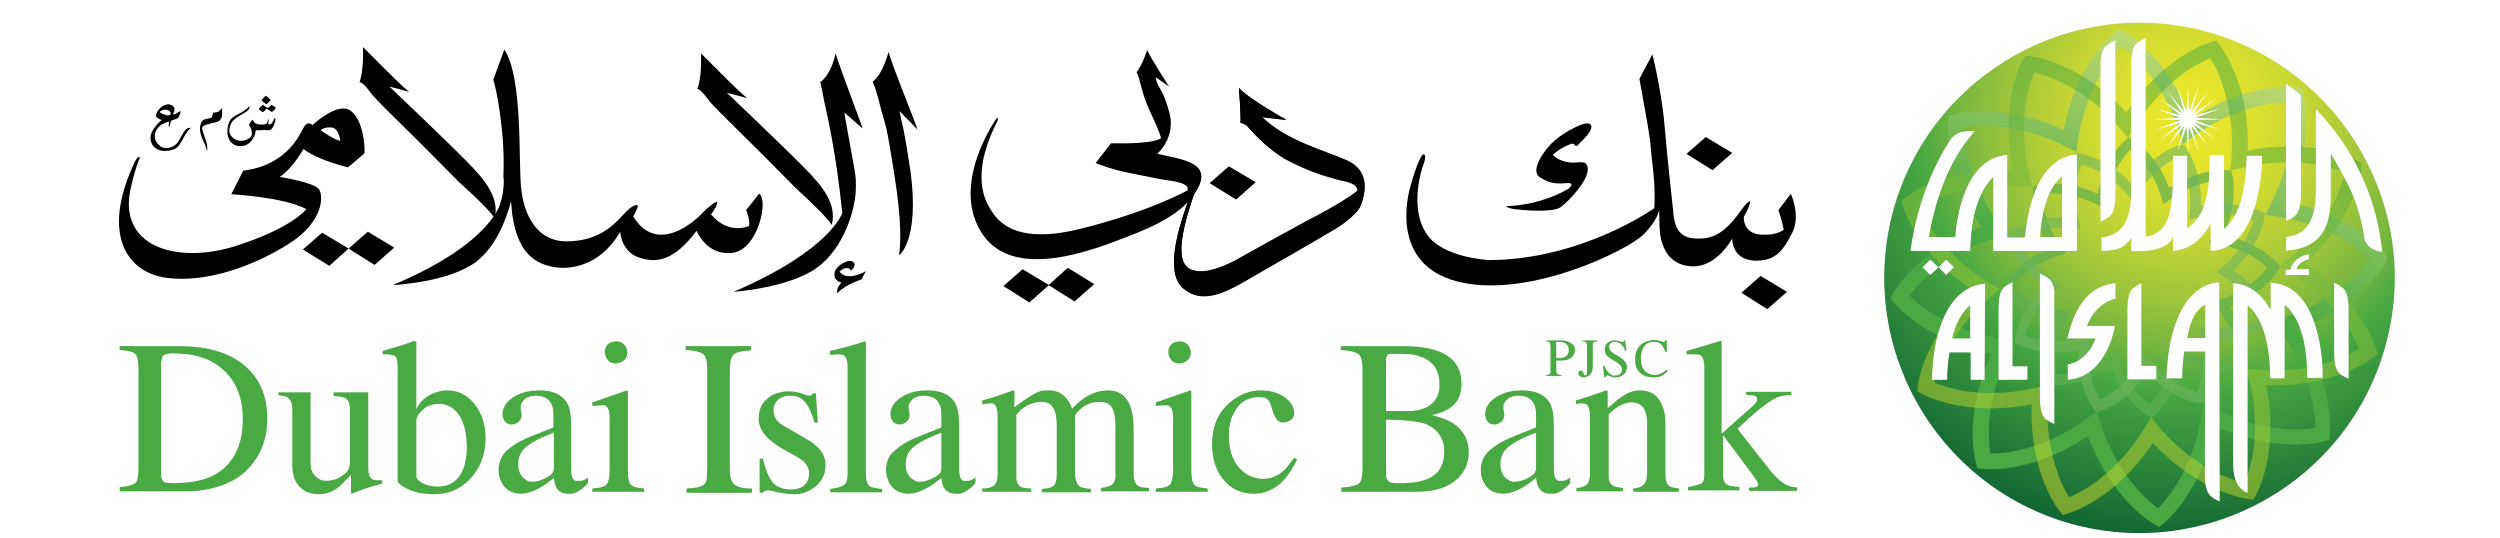 <?xml version="1.0" encoding="UTF-8"?> <svg xmlns="http://www.w3.org/2000/svg" xmlns:xlink="http://www.w3.org/1999/xlink" version="1.1" id="Layer_1" x="0px" y="0px" viewBox="0 0 520 112" style="enable-background:new 0 0 520 112;" xml:space="preserve"> <style type="text/css"> .st0{fill:#49A942;} .st1{fill:url(#SVGID_1_);} .st2{opacity:0.7;fill:#5FB04F;} .st3{opacity:0.59;fill:#70B65F;} .st4{fill:url(#SVGID_00000047050792194174447750000012272354966895983237_);} .st5{opacity:0.5;fill:url(#SVGID_00000127738620749744203580000006301338193174440854_);} .st6{clip-path:url(#SVGID_00000012435363203083576090000018189997194795870132_);} .st7{opacity:0.6;} .st8{fill:#FFFFFF;} </style> <g> <g> <g> <path class="st0" d="M28.8,97.3V76.9c0-1.7-0.2-2.8-0.7-3.3h0c-0.4-0.4-1.5-0.7-3.2-0.8V72h12.4c6.4,0,11.2,1.6,14.4,4.8 c2.6,2.6,3.9,6,3.9,10.2c0,4.2-1.3,7.7-4,10.5l-0.7,0.7c-2.6,2.3-6.3,3.7-11.1,4c-0.6,0-1.3,0-1.9,0h-13v-0.9 c1.9-0.1,3-0.5,3.5-1.1C28.6,99.8,28.8,98.8,28.8,97.3z M33.5,75.4v23.3c0,1,0.4,1.6,1.1,1.7l1.3,0.1c3.8,0,6.8-0.6,9-1.9 c3.7-2.2,5.6-6,5.6-11.4c0-5.1-1.8-8.9-5.5-11.4c-2.2-1.5-5.2-2.3-9.1-2.3c-1.3,0-2,0.3-2.2,0.9h0v0L33.5,75.4z"></path> <path class="st0" d="M79.5,100v0.6c-2.4,0.6-4.5,1.3-6.3,2.1l-0.2-0.1v-3.8l-2,2c-1.3,1.3-2.9,2-4.7,2c-2.3,0-4-1-4.9-2.9 c-0.4-0.9-0.6-1.9-0.6-3V85.2c0-1.4-0.4-2.3-1.3-2.7c-0.4-0.1-0.9-0.2-1.6-0.3v-0.6h6.7v14.9c0,1.4,0.6,2.4,1.7,3.1 c0.5,0.3,1,0.4,1.6,0.4c1.4,0,2.7-0.5,4-1.6c0.6-0.5,0.9-1.3,0.9-2.4V85.3c0-1.3-0.3-2.1-1-2.5c-0.4-0.2-1.2-0.4-2.4-0.4v-0.8 h7.2v15.7c0,1.3,0.3,2.1,0.9,2.4h0h0c0.3,0.2,0.9,0.2,1.6,0.2H79.5z"></path> <path class="st0" d="M86.6,71.1v14c0.7-1.5,1.9-2.7,3.8-3.4c0.9-0.3,1.7-0.5,2.6-0.5c2.6,0,4.6,1.2,6.2,3.5 c0.7,1.1,1.2,2.2,1.5,3.6c0.2,0.9,0.3,1.9,0.3,2.9c0,3.5-1.2,6.4-3.5,8.7c-2,2-4.4,2.9-7.2,2.9c-2.5,0-4.6-0.5-6.3-1.5 c-0.8-0.5-1.3-0.9-1.3-1.4V76c0-1.2-0.3-1.9-0.8-2.1c-0.2-0.1-0.7-0.1-1.5-0.2l-0.8,0V73l1.3-0.4c2-0.6,3.8-1.1,5.3-1.7 L86.6,71.1z M86.6,87.5v11.5c0,0.7,0.7,1.3,2,1.8c0.8,0.3,1.6,0.4,2.5,0.4c2.8,0,4.6-1.5,5.5-4.4c0.3-1.1,0.5-2.3,0.5-3.6 c0-4-1-6.8-3-8.3c-0.8-0.6-1.8-0.9-2.8-0.9c-1.6,0-2.9,0.6-3.8,1.7C86.8,86.4,86.6,86.9,86.6,87.5z"></path> <path class="st0" d="M122.3,99.3v1.2c-1.3,1.4-2.4,2.1-3.4,2.2c-0.2,0-0.5,0-0.7,0c-1.5,0-2.4-0.7-2.8-2.1l-0.2-1.2 c-2.5,2.1-4.7,3.2-6.7,3.3c-2,0-3.4-0.8-4.2-2.4c-0.4-0.8-0.6-1.6-0.6-2.5c0-1.6,0.6-3,1.6-4c1.1-1,2.5-1.9,4.1-2.6 c0,0,1.9-0.8,5.7-2.3v-2.8c0-2.4-1.2-3.7-3.5-3.8c-1.5,0-2.5,0.5-3,1.4c-0.2,0.3-0.3,0.5-0.3,0.8c0,0.4,0,0.7,0.1,1.1l0.1,0.7 c0,0.8-0.4,1.4-1.2,1.8c-0.3,0.1-0.6,0.2-0.8,0.2c-0.9,0-1.5-0.4-1.8-1.2l-0.2-0.8c0-1.7,1-3.1,3-4.1c1.4-0.7,2.9-1,4.7-1 c2.7,0,4.6,0.8,5.7,2.5c0.6,1,0.9,2.6,0.9,4.8v8.9c0,1.6,0.3,2.4,0.9,2.6l0.5,0C120.9,100.1,121.6,99.9,122.3,99.3z M115.2,96.6 V90c-3.8,1.4-6.1,2.8-6.9,4.3c-0.3,0.6-0.5,1.3-0.5,2.1v0.2c0,1.5,0.5,2.5,1.6,3.2c0.4,0.3,0.8,0.4,1.3,0.4c1,0,2-0.3,3.2-1 l0.2-0.1c0.7-0.4,1-0.9,1.1-1.5L115.2,96.6z"></path> <path class="st0" d="M130.4,81.2l0.2,0.1v16.3c0,1.8,0.2,2.9,0.7,3.3c0.4,0.4,1.3,0.6,2.7,0.7v0.7h-10.8v-0.7 c1.7-0.1,2.7-0.4,3.1-1c0.3-0.5,0.5-1.5,0.5-3V87c0-1.7-0.4-2.6-1.2-2.7c-0.1,0-0.2,0-0.4,0l-1.6,0.1l-0.4,0v-0.7L130.4,81.2z M128.2,71c1,0,1.7,0.5,2.1,1.4l0,0c0.1,0.3,0.2,0.6,0.2,0.9c0,1-0.5,1.7-1.5,2.1c-0.3,0.1-0.6,0.2-0.9,0.2c-1,0-1.7-0.5-2.1-1.4 c-0.1-0.3-0.2-0.6-0.2-0.9c0-1,0.4-1.7,1.3-2.1C127.6,71.1,127.9,71,128.2,71z"></path> <path class="st0" d="M147.1,97.3V76.9c0-1.8-0.3-2.9-0.9-3.3c-0.6-0.4-1.7-0.7-3.6-0.8V72h13.6v0.9c-2.1,0.1-3.4,0.4-3.8,1.1 c-0.4,0.5-0.6,1.5-0.6,3.1v20.4c0,1.8,0.4,2.9,1.1,3.4c0.5,0.3,1.3,0.6,2.5,0.7l1,0v0.9h-13.6v-0.9c2.1-0.1,3.4-0.4,3.8-1 c0.2-0.3,0.4-0.6,0.4-1.1L147.1,97.3z"></path> <path class="st0" d="M170.1,87.9h-0.7c-0.8-3-1.9-4.7-3.3-5.3c-0.5-0.2-1.1-0.3-1.7-0.3c-1.6,0-2.7,0.6-3.3,1.9 c-0.2,0.4-0.2,0.8-0.2,1.2c0,1.3,0.7,2.4,2,3.1l5,2.9c2.2,1.3,3.4,2.7,3.7,4.3c0.1,0.4,0.1,0.8,0.1,1.2c0,1.9-0.9,3.5-2.6,4.7 c-1.2,0.8-2.5,1.2-3.9,1.2c-0.8,0-1.9-0.1-3.4-0.4c-0.9-0.2-1.6-0.4-2.1-0.4c-0.4,0-0.8,0.2-1.1,0.5h-0.6v-7.1h0.7 c0.5,2.2,1.1,3.7,1.8,4.6c0,0.1,0.1,0.1,0.1,0.2c0.9,1.1,2.2,1.6,3.9,1.6c1.9,0,3.1-0.7,3.6-2.1c0.1-0.4,0.2-0.8,0.2-1.2 c0-1.4-0.8-2.5-2.4-3.4l-2.7-1.5c-2.9-1.6-4.6-3.3-5.1-4.9c-0.2-0.5-0.3-1.1-0.3-1.7c0-2.1,0.9-3.7,2.8-4.8 c1-0.5,2.2-0.8,3.4-0.8c1.1,0,2.2,0.2,3.2,0.6c0.5,0.2,0.9,0.3,1.3,0.3c0.1,0,0.3-0.1,0.6-0.4l0.1-0.1h0.5L170.1,87.9z"></path> <path class="st0" d="M172.6,73.7V73c3-0.7,5.5-1.4,7.3-2l0.2,0.1v27.4c0,1.4,0.3,2.3,0.9,2.7c0.4,0.2,1.3,0.4,2.5,0.5v0.7h-10.8 v-0.7c1.7-0.2,2.8-0.6,3.2-1.2c0.3-0.4,0.4-1.1,0.4-2.1V76.5c0-1.5-0.3-2.4-1-2.7l-0.9-0.1l-1.4,0.1H172.6z"></path> <path class="st0" d="M202.9,99.3v1.2c-1.3,1.4-2.4,2.1-3.4,2.2c-0.2,0-0.4,0-0.7,0c-1.5,0-2.4-0.7-2.8-2.1l-0.2-1.2 c-2.5,2.1-4.7,3.2-6.7,3.3c-2,0-3.4-0.8-4.2-2.4c-0.4-0.8-0.6-1.6-0.6-2.5c0-1.6,0.5-3,1.7-4c1.1-1,2.5-1.9,4.1-2.6 c0,0,1.9-0.8,5.7-2.3v-2.8c0-2.4-1.2-3.7-3.5-3.8c-1.5,0-2.5,0.5-3,1.4c-0.2,0.3-0.3,0.5-0.3,0.8c0,0.4,0,0.7,0.1,1.1l0.1,0.7 c0,0.8-0.4,1.4-1.2,1.8c-0.3,0.1-0.6,0.2-0.8,0.2c-0.9,0-1.5-0.4-1.8-1.2l-0.2-0.8c0-1.7,1-3.1,3-4.1c1.4-0.7,2.9-1,4.7-1 c2.7,0,4.6,0.8,5.7,2.5c0.6,1,0.9,2.6,0.9,4.8v8.9c0,1.6,0.3,2.4,0.9,2.6l0.5,0C201.5,100.1,202.2,99.9,202.9,99.3z M195.8,96.6 V90c-3.8,1.4-6.1,2.8-6.9,4.3c-0.3,0.6-0.5,1.3-0.5,2.1v0.2c0,1.5,0.5,2.5,1.6,3.2c0.4,0.3,0.8,0.4,1.3,0.4c1,0,2-0.3,3.2-1 l0.2-0.1c0.7-0.4,1.1-0.9,1.1-1.5L195.8,96.6z"></path> <path class="st0" d="M204.3,84.1v-0.8c2.2-0.6,4.3-1.3,6.4-2.1l0.3,0.1v3.4c2.6-2,4.5-3.1,5.6-3.4c0.3-0.1,0.8-0.1,1.5-0.1 c2.4,0,4,1.3,4.9,3.8c2.4-2.6,4.9-3.8,7.5-3.8c3.5,0,5.3,2.7,5.3,8.1v9.4c0,1.7,0.7,2.6,2,2.7l1.2,0.1v0.7h-10v-0.7 c1.5-0.2,2.3-0.5,2.6-1c0.1-0.1,0.2-0.3,0.2-0.4c0.1-0.3,0.2-0.6,0.2-1v-0.8v-9.7c0-2.5-0.5-4.1-1.5-4.6 c-0.4-0.3-1.1-0.4-1.9-0.4c-2,0-3.7,0.9-5,2.8v11.6c0,1.8,0.4,2.9,1.2,3.3c0.5,0.2,1.2,0.3,2.1,0.4v0.7h-10.2v-0.7 c1.5-0.1,2.4-0.4,2.7-1c0.3-0.4,0.4-1.2,0.4-2.3v-10c0-3.2-1-4.8-3-4.8c-1.6,0-3.1,0.5-4.4,1.6l-0.3,0.3 c-0.5,0.5-0.7,0.7-0.7,0.9v12.9c0,1.1,0.4,1.8,1.2,2.1h0l0.1,0c0.4,0.1,1,0.2,1.8,0.2v0.7h-10.2v-0.7c1.6,0,2.5-0.4,2.9-1.2 c0.2-0.4,0.3-1.1,0.3-2V86.8c0-1.7-0.3-2.7-1-2.9l-0.6,0L204.3,84.1L204.3,84.1z"></path> <path class="st0" d="M247.6,81.2l0.2,0.1v16.3c0,1.8,0.2,2.9,0.7,3.3c0.4,0.4,1.3,0.6,2.7,0.7v0.7h-10.8v-0.7 c1.7-0.1,2.7-0.4,3.1-1c0.3-0.5,0.5-1.5,0.5-3V87c0-1.7-0.4-2.6-1.2-2.7c-0.1,0-0.2,0-0.4,0l-1.6,0.1l-0.4,0v-0.7L247.6,81.2z M245.4,71c1,0,1.7,0.5,2.1,1.4l0,0c0.1,0.3,0.2,0.6,0.2,0.9c0,1-0.5,1.7-1.5,2.1c-0.3,0.1-0.6,0.2-0.9,0.2c-1,0-1.7-0.5-2.1-1.4 c-0.1-0.3-0.2-0.6-0.2-0.9c0-1,0.4-1.7,1.3-2.1C244.8,71.1,245.1,71,245.4,71z"></path> <path class="st0" d="M269.2,95.2l0.6,0.4c-1.2,2.4-2.4,4-3.5,5c-1.7,1.4-3.5,2.1-5.5,2.1c-2.9,0-5.2-1.2-6.9-3.7 c-1.2-1.8-1.8-4-1.8-6.5c0-3.7,1.2-6.6,3.6-8.7c2-1.7,4.1-2.6,6.5-2.6c2.5,0,4.4,0.7,5.8,2.1c0.8,0.8,1.2,1.7,1.2,2.6 c0,0.8-0.4,1.4-1.3,1.8h0l-0.9,0.2c-1,0-1.6-0.6-2.1-1.9l-0.1-0.2l-0.3-1c-0.3-1.2-0.8-1.9-1.5-2.1l-1.2-0.1 c-2.3,0-4.1,1.1-5.2,3.4c-0.7,1.3-1,2.9-1,4.6c0,3.4,1,5.9,3.1,7.6c1.2,0.9,2.5,1.4,4,1.4c1.9,0,3.5-0.8,4.9-2.3 C268.1,96.6,268.6,96,269.2,95.2z"></path> <path class="st0" d="M279.2,72h12.8c8,0,12,2.6,12,7.8c0,2-0.6,3.5-1.8,4.6c-1,0.8-2.3,1.5-4.2,1.9c0,0-0.1,0-0.1,0l-0.2,0 c2.4,0.6,4.1,1.3,5.2,2.2c0.1,0.1,0.3,0.3,0.4,0.4c1.5,1.4,2.2,3.1,2.2,5.2c0,2.3-0.9,4.2-2.6,5.7c-1.7,1.5-4.2,2.4-7.7,2.5h-0.9 h-15.3v-0.9c2-0.1,3.3-0.4,3.8-1c0.4-0.5,0.6-1.5,0.6-3.1V76.9c0-1.8-0.3-2.9-0.9-3.3h-0.1c-0.5-0.4-1.7-0.7-3.5-0.8V72z M288.3,85.5h4.4c3.6,0,5.8-1.3,6.5-3.8c0.2-0.5,0.2-1.1,0.2-1.8c0-3.6-2-5.6-5.9-6.2l-2.2-0.1h-2c-0.7,0-1,0.4-1,1.4V85.5z M288.3,87.3v11.4c0,1,0.4,1.5,1.2,1.7c0.4,0.1,0.9,0.1,1.7,0.1c2.8,0,5-0.4,6.4-1.2c1.9-1.1,2.8-2.9,2.8-5.3 c0-2.8-1.3-4.7-3.8-5.8C295,87.7,292.3,87.3,288.3,87.3z"></path> <path class="st0" d="M326.6,99.3v1.2c-1.3,1.4-2.4,2.1-3.4,2.2c-0.2,0-0.4,0-0.7,0c-1.5,0-2.4-0.7-2.8-2.1l-0.2-1.2 c-2.5,2.1-4.7,3.2-6.7,3.3c-2,0-3.4-0.8-4.2-2.4c-0.4-0.8-0.6-1.6-0.6-2.5c0-1.6,0.6-3,1.7-4c1.1-1,2.5-1.9,4.1-2.6 c0,0,1.9-0.8,5.7-2.3v-2.8c0-2.4-1.2-3.7-3.5-3.8c-1.5,0-2.5,0.5-3,1.4c-0.2,0.3-0.3,0.5-0.3,0.8c0,0.4,0,0.7,0.1,1.1l0.1,0.7 c0,0.8-0.4,1.4-1.2,1.8c-0.3,0.1-0.6,0.2-0.8,0.2c-0.9,0-1.5-0.4-1.8-1.2l-0.2-0.8c0-1.7,1-3.1,3-4.1c1.4-0.7,2.9-1,4.7-1 c2.7,0,4.6,0.8,5.7,2.5c0.6,1,0.9,2.6,0.9,4.8v8.9c0,1.6,0.3,2.4,0.9,2.6l0.5,0C325.2,100.1,325.9,99.9,326.6,99.3z M319.5,96.6 V90c-3.8,1.4-6.1,2.8-6.9,4.3c-0.3,0.6-0.5,1.3-0.5,2.1v0.2c0,1.5,0.5,2.5,1.6,3.2c0.4,0.3,0.8,0.4,1.3,0.4c1,0,2-0.3,3.2-1 l0.2-0.1c0.7-0.4,1-0.9,1.1-1.5L319.5,96.6z"></path> <path class="st0" d="M327.8,84.1v-0.8c2.3-0.7,4.4-1.4,6.3-2.1l0.3,0.1v3.6c2.2-2,3.9-3.2,5.2-3.5c0.4-0.1,0.9-0.2,1.5-0.2 c2.5,0,4.1,1.3,4.9,3.8c0.3,0.9,0.4,1.9,0.4,3.1v10.5c0,1.4,0.3,2.3,1,2.6c0.4,0.2,1,0.3,1.8,0.4v0.7h-9.5v-0.7 c1.4-0.1,2.2-0.6,2.6-1.4c0.2-0.5,0.3-1.3,0.3-2.5v-9.6c0-3-1.1-4.4-3.3-4.4c-1.1,0-2.3,0.5-3.6,1.5l0,0 c-0.2,0.2-0.5,0.5-0.9,0.8c-0.1,0.1-0.1,0.1-0.2,0.2v12.9c0,1.1,0.4,1.8,1.3,2.1c0.4,0.1,1,0.2,1.7,0.3v0.7h-9.7v-0.7 c1.4-0.1,2.2-0.5,2.5-1.2c0.1-0.3,0.2-0.6,0.3-1.1c0-0.3,0-0.7,0-1.2V86.8c0-1.7-0.3-2.6-1-2.8l-0.7-0.1 C328.5,83.9,328.1,83.9,327.8,84.1z"></path> <path class="st0" d="M350.8,73.7V73l1.4-0.4l5.7-1.7l0.2,0.1v19.2l6.3-5.6c0.7-0.6,1.1-1.1,1.1-1.6c0-0.5-0.4-0.7-1.2-0.8 l-1.1-0.1v-0.6h9.4v0.7h-0.4c-0.7,0-1.4,0.1-2.1,0.3c-1.4,0.4-3.9,2.2-7.4,5.5l-1.3,1.2l7,8.9c1.6,1.9,3.1,3,4.6,3.2h0h0.1 c0.2,0,0.4,0.1,0.7,0.1v0.7h-10v-0.7h0.9c0.6,0,1-0.2,1-0.7c0-0.2-0.2-0.5-0.5-1l-0.3-0.4l-0.1-0.2l-6.4-8.6v8.4 c0,1.3,0.5,2,1.7,2.2h0.1h0h0l0.7,0.1l0.9,0.1v0.7h-10.7v-0.7c1.7-0.3,2.7-0.6,3-0.9c0.3-0.3,0.4-1,0.4-2.1V76.5 c0-1.5-0.3-2.4-1-2.7c-0.3-0.1-0.6-0.1-1-0.1L350.8,73.7z"></path> <path class="st0" d="M323.7,75V77c0,0.4,0.1,0.7,0.3,0.8c0.1,0.1,0.4,0.2,0.8,0.2v0.2h-3.2v-0.2c0.4,0,0.7-0.1,0.8-0.3 c0.1-0.1,0.1-0.2,0.1-0.3c0-0.1,0-0.3,0-0.6V72c0-0.4-0.1-0.7-0.2-0.8v0h0c-0.1-0.1-0.4-0.2-0.7-0.2v-0.2h3 c0.9,0,1.7,0.2,2.2,0.6c0.1,0.1,0.2,0.2,0.3,0.2c0.3,0.3,0.5,0.7,0.5,1.2c0,0.7-0.3,1.2-0.8,1.6c-0.1,0.1-0.2,0.2-0.3,0.2 c-0.5,0.3-1.1,0.4-2,0.4L323.7,75z M323.7,71.6v2.9l0.6,0c1.3,0,2-0.6,2-1.7c0-0.9-0.5-1.5-1.4-1.6c-0.2,0-0.5-0.1-0.9-0.1 c-0.2,0-0.3,0.1-0.4,0.2L323.7,71.6z"></path> <path class="st0" d="M331.3,72v4.2c0,1.1-0.4,1.8-1.1,2.1c-0.2,0.1-0.5,0.2-0.8,0.2c-0.5,0-0.8-0.2-1-0.5 c-0.1-0.1-0.1-0.2-0.1-0.4c0-0.2,0.1-0.4,0.3-0.5c0.1,0,0.1,0,0.2,0c0.3,0,0.5,0.2,0.6,0.6c0.1,0.2,0.2,0.4,0.3,0.4 c0.3,0,0.4-0.2,0.4-0.7V72c0-0.4-0.1-0.7-0.2-0.8l0,0c-0.1-0.1-0.4-0.2-0.8-0.2v-0.2h3.2V71c-0.5,0-0.8,0.1-0.9,0.3v0 c-0.1,0.1-0.1,0.2-0.1,0.4l0,0v0L331.3,72z"></path> <path class="st0" d="M338,70.6l0.3,2.4H338c-0.1-0.5-0.3-0.9-0.6-1.2h0l0,0l-0.1-0.1c-0.4-0.4-0.9-0.6-1.4-0.6 c-0.5,0-0.9,0.2-1.1,0.6c-0.1,0.1-0.1,0.3-0.1,0.5c0,0.5,0.3,0.9,0.9,1.3c0.2,0.1,0.4,0.3,0.7,0.4c1.1,0.6,1.8,1.2,2,1.9 c0.1,0.2,0.1,0.4,0.1,0.6c0,0.7-0.3,1.2-0.8,1.6c-0.4,0.3-0.9,0.5-1.5,0.5c-0.5,0-0.9-0.1-1.3-0.3c-0.2-0.1-0.4-0.1-0.5-0.1 c-0.2,0-0.3,0.1-0.3,0.3l0,0.1h-0.3l-0.3-2.4h0.3c0.5,1.1,1.1,1.8,1.8,2c0.1,0,0.3,0,0.5,0c0.6,0,1-0.2,1.2-0.6 c0.1-0.2,0.2-0.4,0.2-0.6c0-0.3-0.1-0.5-0.2-0.7c-0.3-0.4-0.9-0.9-1.7-1.3c-0.9-0.5-1.5-1-1.6-1.5c-0.1-0.2-0.1-0.4-0.1-0.7 c0-0.6,0.2-1.1,0.6-1.4c0.4-0.3,0.8-0.5,1.4-0.5c0.4,0,0.8,0.1,1.2,0.2c0.2,0.1,0.4,0.1,0.5,0.1c0.2,0,0.3-0.1,0.4-0.4H338z"></path> <path class="st0" d="M346.7,73.2h-0.3c-0.2-0.6-0.4-1-0.6-1.3l-0.1-0.1c-0.5-0.5-1-0.7-1.7-0.7c-1,0-1.7,0.4-2.2,1.2 c-0.3,0.6-0.5,1.3-0.5,2.2c0,1.2,0.3,2.2,0.9,2.7c0,0,0,0.1,0.1,0.1c0.5,0.4,1.1,0.7,1.8,0.7c0.8,0,1.6-0.3,2.3-0.9 c0.1-0.1,0.2-0.1,0.3-0.2l0.2,0.2c-0.6,0.8-1.4,1.3-2.5,1.4l-0.6,0c-1,0-1.9-0.3-2.6-0.9c-0.1-0.1-0.2-0.2-0.2-0.2 c-0.6-0.6-0.9-1.5-0.9-2.5c0-0.1,0-0.1,0-0.2c0-1.3,0.4-2.3,1.2-3c0.7-0.6,1.6-0.9,2.6-1c0.5,0,1.1,0.1,1.7,0.3 c0.2,0.1,0.3,0.1,0.4,0.1c0.3,0,0.4-0.1,0.5-0.4h0.2L346.7,73.2z"></path> </g> <g> <polygon points="82,51.5 76.5,48.2 72.5,51.7 77.9,55.1 "></polygon> <polygon points="72.5,51.7 67,48.4 63,51.9 68.5,55.3 "></polygon> <polygon points="371.7,60.7 366.2,57.4 362.2,60.9 367.6,64.3 "></polygon> <polygon points="360.3,31.8 354.8,28.5 350.8,32 356.2,35.4 "></polygon> <path d="M184.8,10.8c0,0-1.1,4.6-3.3,6.2c0,0,0.6,1,1.6,5.1c1,4.1,1,2.2,2.5,11.6c1.6,9.4,2,15.5,1.4,19.4c0,0,4.3-2.9,2.4-17.4 c-1.6-10.4-1.5-8.5-2.3-12.6l3.7,3.8C191,26.9,186,14.8,184.8,10.8z"></path> <path d="M173.8,11.1c-1,4.7-3.2,6-3.2,6s0.2,0.4,0.8,3.8c0.5,2.6,2.3,9.2,3.8,23.4c0,0-2.4,7.7-22.6,16.4c0,0,11.5-0.8,17.3-5 c5.8-4.2,8-12.4,8.1-16.1c0.1-3.7,0-2.5-2.4-16.2l3.8,3.3C179.5,26.6,174.6,13.9,173.8,11.1z"></path> <path d="M145.8,11.1c1.1,1,7.5,7.7,9.6,9.3l-4.2-1.1c0,0,12.7,12.1,16.1,15.6c4,4,6.8,7.7,5.7,11.9c0,0-0.5-1.3-7.4-7.6 c-11.1-11.3-15.3-15.1-18-18.1c-2-2.8-2.4-2.5-2.6-2.6C145.2,18.3,146,15.9,145.8,11.1z"></path> <path d="M75.5,9.8c1.1,1,7.5,7.7,9.6,9.3L81,18c0,0,12.7,12.1,16.1,15.6c4,4,6.8,7.7,5.8,11.8c0,0-0.5-1.3-7.5-7.6 c-11.1-11.3-15.3-15.1-18-18.1c-2-2.8-2.4-2.5-2.6-2.6C74.8,17.1,75.7,14.6,75.5,9.8z"></path> <path d="M104.1,42.2c0,0-1.7,8.4-22.4,17.1c0,0,11.6-0.5,17.4-4.9c4-3.1,6.1-8.5,7.2-12.5l0.2,2.3c0.8,6.1,3,10.6,9.1,11.4 c0,0,8.2,1.6,13.4-7.4c0,0,0.2,4.2,4,5.4c3.7,1.2,7.2,0.6,11.9-5.6c0,0,2,5.2,7.4,4.6c5.4-0.6,7.6-11.1,5.6-12.3l-2.7,3.4 c0,0,0.9,2.1,0.6,3.3c0,0-4.2,2-7.9-2.4c0,0,1.3-1.7,1.3-2.6c0,0-0.4-0.4-3.3,2.5c-2.8,2.9-9.8,7.8-14.2,0.5c0,0,0.9-1.5,1-2.2 c0,0-0.6-0.9-3.1,1.9c-2.5,2.8-5.8,5.5-11.8,5.5c-6,0-8.8-5.3-9.4-11c-0.6-5.7,0.4-23-3.5-28.9l-2.3,6.3c0,0,1.2,3.4,2,12.5 c0.3,4.7,0.1,6.9,0.1,7.9C104.9,36.9,104.8,40.2,104.1,42.2z"></path> <path d="M177,56.3c0,0,1.3-1,0.5-1.8c-0.9-0.8-3.6,0.7-3.9,2.2c-0.3,1.5,0.9,1.9,1.4,2.1c0,0-1.2,1.2-0.8,2.2c0,0,1-1.5,5-2.9 l0.9-1.7c0,0-3.8,2.3-5.5,0.1C174.5,56.6,176.2,54.9,177,56.3z"></path> <path d="M345.2,47.5c0.2,3.7,1.8,7.8,6.9,7.9c5.1,0.1,8.2-5.8,8.2-5.8c0.2,5.2,5.4,4.6,5.4,4.6c3.8-0.1,5.3-2.3,7.1-5.8 c1.8-3.5-0.3-8.1-0.3-8.1l-2.6,3.4c0,0,0.9,2.5,1.1,4.1c0,0-1.5,1.2-4.3,1c0,0-4,0.3-4-3.7c0,0,1.5-2.5,1.3-3.3 c0,0-0.7,0.2-2.2,2.4c-1.6,2.2-4.1,5.3-7.8,5.4c-3.7,0.2-5.7-0.9-6-5.9c0,0-1.4-12.8-1.7-16.8c-0.5-6.7-2.2-14-2.6-15.6l-2.7,5.1 c1.8,10,2.2,12,2.4,14.7c0.2,2.8,1,6.8,0.7,12.2c0,0-15,10.7-34.3,10.8c0,0-6.9-0.3-11.1-3.4c-4.2-3.1-4.7-9.5-2.9-15.7 c0,0,1.1-2.6,0.4-2.9c-0.7-0.3-2.3,4.5-3,7.3c-0.7,2.8-3.5,16.4,11,19.4c14.6,3,34.3-6.8,37.5-9.9c3.2-3.1,3.4-5.3,3.4-5.3 L345.2,47.5z"></path> <path d="M329.9,28.4c0,0,1.8-1.9,0.8-2.6c-1-0.7-5.2,1.6-7.3,3.4c-2.1,1.8-5.2,6.2-3.2,7.6c2,1.3,3.3,1.5,5.5,1.3 c2.2-0.2,0.7,1.1,0.3,1.3c-0.4,0.2-5.2,3.2-12.8,3.5c0,0,0.4,0.4,1.8,0.6c1.5,0.2,7.9,0.8,9.6-0.4c1.7-1.2,7.3-7,5.2-9.1 c0,0-0.1-0.4-1.9-0.2c-1.8,0.2-4-0.5-4.9-1.6c0,0,1.4-1.4,3.6-2.2c0,0,0.7-0.3,0.9,0.1c0.2,0.4,0.6,0.2,0.8,0 C328.4,29.9,329.4,29,329.9,28.4z"></path> <path d="M72.7,22.9c-2.7-1.6-7.7,3.1-7.7,3.1s-1-0.9-1.7,0.3c-0.8,1.2-3.2,8-12.7,9.2l-2.5,4.9c0,0,11.1,0.6,15.6,3.1 c0,0-2.8,3.9-14.8,7.7c-12,3.8-24.8,0.2-21.6-12.5c0,0,0.7-3.4,1.8-5.9c0,0-0.3-0.9-1.4,1.6c-6.5,14.3-1.4,22.3,7,23.4 c8.4,1.1,18.3-2.6,25.4-7.1c7.1-4.5,7.3-9.9,6.2-11.4c-1.2-1.4-8.1-2.5-8.1-2.5c2.8-1.9,4.9-5.8,4.9-5.8c3.4,2.5,9.3,3.8,9.3,3.8 l3.4-2.9C76,30.6,75.5,24.5,72.7,22.9z M66.7,27.1c0,0,0.6-0.7,2.2-0.6c1.6,0.1,1.9,2.8,1.9,2.8C69.5,29.1,66.7,27.1,66.7,27.1z"></path> <polygon points="227.6,59.1 222.1,55.7 218.1,59.3 223.5,62.7 "></polygon> <polygon points="218.2,59.3 212.7,56 208.7,59.5 214.1,62.9 "></polygon> <polygon points="261.2,37.9 255.6,34.6 251.6,38.1 257.1,41.5 "></polygon> <path d="M257.7,18.3c0,0,0.5,6.6,0.3,7.2c0,0,1,0.3,1.4,0.7c0.4,0.4,4,4.8,7.7,6.5c3.8,1.7,10.3,3.2,11.2,3.6 c0.9,0.3,3.9,1.7,4.1,3.4c0,0-1.6,1.5-7.5,4.7c-6,3.1-16.2,8.9-17.9,9.8c-1.7,0.9-6,3-8.8,2.1c-2.9-0.8-3.9-4.6,0.6-17.1 c0,0-0.7-0.3-2.2,4.2c-1.5,4.5-4.3,13.4-0.5,16.6c3.7,3.2,8.2,1.1,12-1c3.8-2.2,13.3-7.6,19.7-11.4c0,0,4.5-2.7,5.3-5 c0.8-2.3,2-6.8-2.8-9.1c-4.9-2.2-12.7-4.1-17.8-9.1l5.1,0.6C267.5,24.9,259.9,20.7,257.7,18.3z"></path> <path d="M238.6,10.4c0,0-1,3.2-2.2,4.6c0,0,0.5,0.9,0.7,2c0.3,1.1,0.8,3.5,2.4,6.8c1.6,3.4,2,4.9,2,4.9s-0.7,1.3-10.4,1.1 l-3.2,4.1c0,0,2.9,1.3,7.6,2.2c4.6,0.9,6.4,1.3,7.3,1.4c1,0.1,4.8,0.6,4.2,2.1c0,0-7.8,4.4-22.3,8c-14.5,3.6-17.7-2.3-19.1-4.8 c-1.4-2.5-3.1-8,1.9-17.7c0,0,0.3-1.4-0.6,0.1c-0.9,1.4-9.1,14.1-2.4,23.7c6.7,9.6,23.3,2.9,29.8,0.4c6.6-2.5,12.5-5.4,15-10.4 c2.4-5-3-5.7-8.6-6.9c0,0,4-3.4,2.5-8.7c-1.5-5.4-2.4-4.7-2.8-7.2l2.8,1.9C243.2,18.1,239.4,12.2,238.6,10.4z"></path> <path d="M257.7,18.3c0,0,0.5,6.6,0.3,7.2c0,0,1,0.3,1.4,0.7c0.4,0.4,3.3,4,7.7,6.8c6.1,3.3,10.3,4.1,11.2,4.4 c0.9,0.3,3.9,0.5,4.1,2.2c0,0-1.6,1.5-7.5,4.7c-6,3.1-16.2,8.9-17.9,9.8c-1.7,0.9-6,3-8.8,2.1c-2.9-0.8-3.9-4.6,0.6-17.1 c0,0-0.7-0.3-2.2,4.2c-1.5,4.5-4.3,13.4-0.5,16.6c3.7,3.2,8.2,1.1,12-1c3.8-2.2,13.3-7.6,19.7-11.4c0,0,4.5-2.7,5.3-5 c0.8-2.3,2-6.8-2.8-9.1c-4.9-2.2-12.7-4.1-17.8-9.1l5.1,0.6C267.5,24.9,259.9,20.7,257.7,18.3z"></path> <path d="M46.2,22.7c0,0.1,0,0.3,0,0.5c0,0.2,0,0.4,0,0.5c0,0.8-0.3,1.3-0.9,1.6c-0.2,0.1-0.8,0.2-1.9,0.5 c-0.8,0.2-1.2,0.4-1.4,0.8c0.1,0.4,0.3,1.1,0.6,2c0.3,0.8,0.5,1.5,0.5,2.1c0,0,0,0.1,0,0.3c0,0.1,0,0.2,0,0.3H43 c-0.1-0.5-0.3-1.2-0.8-2.2c-0.4-0.9-0.6-1.6-0.6-2.2c0-0.7,0.1-1.1,0.3-1.5c0.2-0.3,0.4-0.5,0.8-0.6c0.4-0.1,0.9-0.2,1.3-0.3 c0.1-0.2,0.2-0.6,0.4-1.1l0.2,0c0.6,0,1.1-0.2,1.4-0.8H46.2z"></path> <path d="M54.2,25.9c0.1,0,0.2,0,0.3,0c0.1,0,0.2,0,0.3,0c0.3,0,0.6-0.1,0.7-0.3c0.1-0.1,0.2-0.3,0.2-0.5c0.1-0.2,0.2-0.4,0.2-0.4 c0,0,0,0.1,0,0.1c0,0.2,0,0.5-0.1,1c0.1,0,0.2,0.1,0.2,0.1c0.3,0,0.5-0.2,0.7-0.5c0.1-0.3,0.3-0.6,0.4-0.8c0.1,0,0.1,0,0.2,0.1 c0,0.5-0.2,1-0.4,1.5c-0.3,0.6-0.6,0.9-1,0.9c-0.1,0-0.2,0-0.3,0c-0.1,0-0.2,0-0.3,0c-0.1,0-0.2,0-0.3-0.1 c-0.3,0.1-0.6,0.1-1.1,0.1c-0.4,0-0.5,0-0.7,0c-0.1,0.9-0.4,1.6-1,2.3c-0.6,0.7-1.4,1-2.2,1c-0.8,0-1.5-0.3-2-0.9 c-0.5-0.6-0.7-1.3-0.7-2.1c0-1.2,0.3-2.1,0.8-2.7c0.3-0.3,0.9-0.7,1.9-1.2c0.9-0.5,1.6-1,1.9-1.5v0.3c0,0.4-0.4,0.8-1.1,1.2 c-1.1,0.6-1.7,1-2,1.3c-0.7,0.6-1.1,1.4-1.1,2.4c0,0.6,0.3,1.1,0.8,1.5c0.5,0.4,1,0.6,1.7,0.6c0.4,0,0.9-0.1,1.4-0.4 c0.6-0.3,0.8-0.7,0.8-1.1c0-0.6-0.2-1.2-0.6-1.8c0.2-0.5,0.5-0.9,0.8-1.1c0.1,0.3,0.3,0.6,0.6,0.8C53.5,25.8,53.8,25.9,54.2,25.9 z"></path> <path d="M57.4,22.4c-0.1,0.2-0.2,0.3-0.4,0.5c-0.2,0.2-0.3,0.3-0.5,0.4c-0.2-0.2-0.6-0.4-1-0.7c-0.1,0-0.2,0.2-0.4,0.4 c-0.2,0.2-0.3,0.3-0.4,0.3c-0.1,0-0.4-0.2-0.9-0.6c0.1-0.2,0.2-0.3,0.4-0.5c0.2-0.1,0.3-0.3,0.5-0.4c0,0,0.2,0.1,0.5,0.4 c0.2,0.2,0.4,0.2,0.5,0.2l0.1,0c0,0,0.3-0.2,0.7-0.6C56.7,21.9,57,22.2,57.4,22.4z"></path> <path d="M56.3,20.8c-0.1,0.2-0.4,0.5-0.9,0.9c-0.2-0.2-0.6-0.4-1-0.8c0.1-0.2,0.4-0.6,0.9-1c0.1,0.1,0.3,0.3,0.5,0.4 C56.1,20.6,56.2,20.7,56.3,20.8z"></path> <path d="M39.3,26.6c-0.4,0-0.8,0.4-1.2,1.1c-0.6,1.1-1,1.7-1.2,2c-0.6,0.7-1.4,1.1-2.4,1.1c-0.6,0-1-0.2-1.5-0.7 c-0.8-0.8-0.9-1.5-0.7-2.5c0.1-0.4,0.5-1.1,1.2-1.6c0.6-0.4,1.2-0.6,1.7-0.7c-0.1,0.4-0.1,0.7-0.1,1.1h0.1c0.2-0.6,0.3-1,0.4-1.3 c0.9-0.3,1.4-0.5,1.5-0.6c0.1-0.2,0.2-0.5,0.3-0.7c0.1-0.3,0.2-0.5,0.2-0.7c-0.1,0-0.4,0.2-0.8,0.4c-0.3,0.2-0.6,0.3-0.8,0.3 c0.1-0.2,0.1-0.4,0.2-0.5c0.1-0.2,0.1-0.4,0.1-0.5c0-0.4-0.1-0.6-0.4-0.8c-0.3-0.2-0.6-0.3-0.9-0.3c-0.6,0-1.2,0.3-1.7,0.8 c-0.5,0.5-0.8,1-0.9,1.7c0.4,0.4,0.8,0.6,1.2,0.8c-1,0.8-2.3,2.4-2.3,3.6c0,0.8,0.3,1.6,0.9,2.1c0.6,0.5,1.3,0.7,2.1,0.7 c1.2,0,2.1-0.3,2.7-0.9c0.3-0.3,0.7-0.9,1.2-1.9c0.5-0.9,1-1.6,1.5-2H39.3z M33.2,23.3c0.3-0.3,0.7-0.5,1.1-0.5 c0.3,0,0.6,0.1,0.8,0.2c0.3,0.2,0.4,0.4,0.4,0.7c0,0.2-0.2,0.3-0.7,0.3c0,0-0.1,0-0.3-0.1C34,23.8,33.5,23.6,33.2,23.3z"></path> </g> </g> <g> <radialGradient id="SVGID_1_" cx="455.247" cy="24.672" r="97.955" gradientUnits="userSpaceOnUse"> <stop offset="0" style="stop-color:#EBE72A"></stop> <stop offset="8.227929e-02" style="stop-color:#E6E52B"></stop> <stop offset="0.178" style="stop-color:#D6DD30"></stop> <stop offset="0.28" style="stop-color:#BED235"></stop> <stop offset="0.386" style="stop-color:#9DC53B"></stop> <stop offset="0.495" style="stop-color:#73B53F"></stop> <stop offset="0.573" style="stop-color:#49A942"></stop> <stop offset="1" style="stop-color:#00502F"></stop> </radialGradient> <path class="st1" d="M496.1,72.2c-7.9,28.2-37.3,44.6-65.5,36.7c-28.2-8-44.6-37.3-36.7-65.5c8-28.2,37.3-44.6,65.5-36.7 C487.6,14.7,504.1,44,496.1,72.2z"></path> <path class="st2" d="M473.8,54.9c-0.1-0.2-3.6-4.4-11.3-6c2.1-4.6,2.2-8.4,2.1-10.6c-0.1-1.3-0.3-2-0.3-2.1l-0.2-0.7l-0.7-0.1 c-0.2,0-5.6-0.6-12.2,3.7c-2.8-7.4-7.6-10.1-7.8-10.2l-0.6-0.3l-0.5,0.4c-0.2,0.1-4.4,3.5-6,11.3c-7.2-3.2-12.5-1.8-12.7-1.7 l-0.7,0.2l-0.1,0.7c0,0.1-0.1,0.9,0,2.1c0.2,2.2,0.9,5.9,3.7,10.1c-7.5,2.8-10.1,7.6-10.2,7.8l-0.3,0.6l0.4,0.5 c0.1,0.2,3.5,4.4,11.3,6c-2.1,4.6-2.2,8.4-2,10.6c0.1,1.3,0.3,2,0.3,2.1l0.2,0.7l0.7,0.1c0.2,0,5.6,0.6,12.2-3.7 c2.8,7.5,7.6,10.1,7.8,10.2l0.6,0.3l0.5-0.4c0.2-0.1,4.4-3.5,6-11.3c7.2,3.2,12.4,1.8,12.7,1.7l0.7-0.2l0.1-0.7 c0-0.1,0.1-0.9,0-2.1c-0.2-2.2-0.9-5.9-3.7-10.1c7.4-2.8,10.1-7.6,10.2-7.8l0.3-0.6L473.8,54.9z M461.7,62.3l-1.4,0.4l0.9,1.2 c3.2,4.3,3.9,8.1,4.1,10.2c0,0.4,0,0.7,0,0.9c-1.7,0.3-6.1,0.5-11.7-2.3l-1.3-0.7l-0.2,1.4c-1,6.2-3.8,9.6-5,10.8 c-1.4-1-4.7-3.9-6.6-9.9l-0.4-1.4l-1.2,0.9c-5.1,3.7-9.5,4.1-11.2,4.1c0-0.3-0.1-0.6-0.1-0.9c-0.2-2.1,0-6,2.4-10.8l0.7-1.3 l-1.4-0.2c-6.2-1-9.6-3.8-10.8-5c1-1.4,3.9-4.7,9.9-6.6l1.4-0.4l-0.9-1.2c-3.2-4.3-3.9-8.2-4.1-10.2c0-0.4,0-0.7,0-0.9 c1.7-0.3,6.1-0.5,11.7,2.3l1.3,0.7l0.2-1.4c1-6.2,3.8-9.6,5-10.8c1.4,1,4.7,3.9,6.6,9.9l0.4,1.4l1.2-0.9c5.1-3.7,9.5-4.1,11.2-4.1 c0,0.2,0.1,0.6,0.1,0.9c0.2,2.1,0,6-2.4,10.8l-0.7,1.3l1.4,0.2c6.2,1,9.6,3.8,10.8,5C470.6,57,467.7,60.4,461.7,62.3z"></path> <path class="st3" d="M472.7,66.1c-0.1-0.2-1.6-5.5-8.1-9.9c5.8-5.5,6.4-10.8,6.4-11.1l0.1-0.7l-0.6-0.3c-0.2-0.1-5-2.7-12.7-1.3 c0-1,0-1.9-0.1-2.8c-0.5-6.1-3.1-9.4-3.2-9.6L454,30l-0.7,0.2c-0.2,0.1-5.4,1.5-9.9,8.1c-5.5-5.8-10.8-6.4-11.1-6.4l-0.7-0.1 l-0.3,0.6c-0.1,0.2-2.1,3.8-1.6,10c0.1,0.9,0.2,1.8,0.4,2.8c-7.9-0.2-12.2,3.1-12.4,3.3l-0.5,0.4l0.2,0.7c0.1,0.2,1.6,5.5,8.1,9.9 c-5.8,5.5-6.4,10.8-6.4,11.1l-0.1,0.7l0.6,0.3c0.2,0.1,5,2.7,12.7,1.3c0,1,0,1.9,0.1,2.8c0.5,6.1,3.1,9.4,3.2,9.6l0.4,0.5l0.7-0.2 c0.2-0.1,5.4-1.5,9.9-8.1c5.5,5.8,10.8,6.4,11.1,6.4l0.7,0.1l0.3-0.6c0.1-0.2,2.1-3.8,1.6-10c-0.1-0.9-0.2-1.8-0.4-2.8 c7.9,0.2,12.2-3.1,12.4-3.3l0.5-0.4L472.7,66.1z M458.7,68.3l-1.4-0.1l0.3,1.4c0.3,1.4,0.5,2.6,0.6,3.8c0.3,4.1-0.6,6.9-1.1,8.1 c-1.6-0.4-5.9-1.8-9.9-6.6l-0.9-1.1l-0.8,1.2c-3.3,5.4-7.2,7.4-8.7,8.1c-0.7-1.1-2-3.8-2.4-7.9c-0.1-1.2-0.1-2.4,0-3.8l0.1-1.4 l-1.4,0.3c-6.1,1.5-10.3,0.2-11.9-0.4c0.4-1.6,1.8-5.9,6.6-9.9l1.1-0.9l-1.2-0.7c-5.4-3.3-7.4-7.2-8.1-8.7 c1.4-0.9,5.4-2.8,11.7-2.3l1.4,0.1l-0.3-1.4c-0.3-1.4-0.5-2.6-0.6-3.8c-0.3-4.1,0.6-6.9,1.1-8.1c1.6,0.4,5.8,1.8,9.9,6.6l0.9,1.1 l0.8-1.2c3.3-5.4,7.2-7.4,8.7-8.1c0.7,1.1,2,3.8,2.3,7.9c0.1,1.2,0.1,2.4,0,3.8l-0.1,1.4l1.4-0.3c6.1-1.5,10.3-0.2,11.9,0.4 c-0.4,1.6-1.8,5.8-6.6,9.9l-1.1,0.9l1.2,0.8c5.4,3.2,7.4,7.2,8.1,8.7C469,66.9,465,68.8,458.7,68.3z"></path> <linearGradient id="SVGID_00000060008651431491474170000002406652065636522932_" gradientUnits="userSpaceOnUse" x1="465.921" y1="-8.051" x2="444.571" y2="59.237"> <stop offset="0" style="stop-color:#F1EE83"></stop> <stop offset="1" style="stop-color:#49A942"></stop> </linearGradient> <path style="fill:url(#SVGID_00000060008651431491474170000002406652065636522932_);" d="M496.2,52.8c-0.3-0.3-6.3-8-20.4-10.8 c3.8-8.3,4.1-15.1,3.8-19.1c-0.2-2.2-0.6-3.6-0.6-3.7l-0.3-1l-1-0.1c-0.4-0.1-10.1-1.2-22,6.8c-5-13.4-13.5-18.2-13.9-18.4 L440.9,6L440,6.6c-0.3,0.3-8,6.3-10.8,20.4c-13-6-22.4-3.3-22.8-3.2l-1,0.3l-0.1,1c0,0.2-0.2,1.5,0,3.8c0.3,4,1.7,10.7,6.8,18.3 c-13.4,5-18.2,13.5-18.4,13.9l-0.5,0.9l0.6,0.8c0.3,0.3,6.4,8,20.4,10.8c-3.8,8.3-4.1,15.2-3.8,19.1c0.2,2.2,0.6,3.6,0.6,3.7 l0.3,1l1,0.1c0.4,0.1,10.1,1.2,22-6.8c5,13.4,13.5,18.2,13.9,18.4l0.9,0.5l0.8-0.6c0.3-0.3,8-6.4,10.8-20.4 c13,5.9,22.4,3.3,22.8,3.2l1-0.3l0.1-1c0-0.2,0.2-1.5,0-3.7c-0.3-4-1.7-10.7-6.8-18.3c13.4-5,18.2-13.5,18.4-13.9l0.5-0.9 L496.2,52.8z M489.4,57.9c-2.7,2.5-7.3,5.9-14.5,8.2l-2.1,0.7l1.3,1.8c4.5,6.1,6.2,11.6,6.9,15.2c0.2,1.2,0.4,2.3,0.5,3.2 c0.1,0.8,0.1,1.5,0.1,2c-1.1,0.2-2.9,0.4-5.2,0.3c-3.6-0.1-9.4-1-16.1-4.4l-2-1L458,86c-1.2,7.4-3.8,12.6-5.8,15.6 c-1.3,2-2.6,3.3-3.3,4.1c-0.9-0.6-2.3-1.7-3.9-3.5c-2.5-2.7-5.9-7.3-8.2-14.5l-0.7-2.1l-1.8,1.3c-6.1,4.5-11.6,6.2-15.1,6.9 c-2.3,0.5-4.2,0.5-5.2,0.5c-0.1-0.5-0.2-1.2-0.2-2c-0.1-0.9-0.1-2-0.1-3.3c0.1-3.6,1-9.4,4.4-16.1l1-2l-2.2-0.3 c-7.4-1.2-12.6-3.8-15.6-5.8c-2-1.3-3.3-2.5-4.1-3.3c0.6-0.9,1.8-2.3,3.5-3.9c2.7-2.5,7.3-5.9,14.5-8.2l2.1-0.7l-1.3-1.8 c-4.4-6.1-6.2-11.6-6.9-15.1c-0.2-1.2-0.4-2.3-0.5-3.3c-0.1-0.8-0.1-1.5-0.1-2c1.1-0.2,2.9-0.4,5.3-0.3c3.6,0.1,9.4,1,16.1,4.4 l2,1l0.3-2.2c1.1-7.4,3.8-12.6,5.8-15.6c1.3-2,2.6-3.3,3.3-4.1c0.9,0.6,2.3,1.7,3.9,3.5c2.5,2.7,5.9,7.3,8.2,14.5L454,30l1.8-1.3 c6.1-4.5,11.6-6.2,15.2-6.9c2.3-0.5,4.2-0.5,5.2-0.5c0.1,0.5,0.2,1.2,0.3,2c0.1,0.9,0.1,2,0.1,3.3c-0.1,3.6-1,9.4-4.4,16.1l-1,2 l2.2,0.3c7.4,1.1,12.6,3.8,15.6,5.8c2,1.3,3.3,2.6,4.1,3.3C492.3,54.8,491.2,56.3,489.4,57.9z"></path> <linearGradient id="SVGID_00000096024788210226579020000017755746767126398129_" gradientUnits="userSpaceOnUse" x1="426.127" y1="117.478" x2="456.935" y2="20.192"> <stop offset="0" style="stop-color:#EBE72A"></stop> <stop offset="1" style="stop-color:#49A942"></stop> </linearGradient> <path style="opacity:0.5;fill:url(#SVGID_00000096024788210226579020000017755746767126398129_);" d="M420.8,12.4 c-0.2,0.3-3.8,6.8-2.9,17.6c0.1,1.7,0.4,3.4,0.7,5.3c-14.3-0.5-22,5.5-22.3,5.8l-0.8,0.7l0.3,1c0.1,0.4,2.8,9.8,14.7,17.7 C400,70.3,398.9,80,398.9,80.4l-0.1,1l0.9,0.5c0.4,0.2,8.9,4.9,22.9,2.2c-0.1,1.9,0,3.7,0.1,5.3c0.9,10.9,5.5,16.7,5.7,16.9 l0.7,0.8l1-0.3c0.4-0.1,9.8-2.8,17.7-14.7c9.8,10.5,19.4,11.6,19.9,11.7l1,0.1l0.5-0.9c0.2-0.3,3.8-6.8,2.9-17.6 c-0.1-1.7-0.4-3.4-0.7-5.3c14.3,0.5,22-5.5,22.3-5.8l0.8-0.7l-0.3-1c-0.1-0.4-2.8-9.8-14.7-17.7c10.5-9.8,11.6-19.4,11.7-19.9 l0.1-1l-0.9-0.5c-0.4-0.2-8.9-4.9-22.9-2.2c0.1-1.9,0-3.7-0.1-5.3C467,21.6,466,18,465,15.6c-1.6-4.1-3.3-6.3-3.4-6.4L461,8.4 l-1,0.3c-0.4,0.1-9.8,2.8-17.7,14.7c-9.8-10.5-19.4-11.6-19.9-11.7l-1-0.1L420.8,12.4z M443.8,26.8c3.9-6.4,8.3-10.2,11.3-12.2 c2-1.3,3.6-2.1,4.6-2.5c0.6,0.9,1.5,2.5,2.3,4.7c0.8,2.3,1.7,5.5,2.1,9.6c0.2,2.1,0.2,4.4,0,6.9l-0.2,2.2l2.1-0.5 c7.3-1.8,13.1-1.3,16.7-0.6c2.3,0.5,4,1.1,5,1.5c-0.2,1.1-0.7,2.8-1.7,5c-1.5,3.3-4.5,8.2-10.2,13.1l-1.7,1.4l1.9,1.1 c6.4,3.9,10.2,8.3,12.2,11.4c1.3,2,2.1,3.6,2.5,4.6c-0.9,0.6-2.5,1.5-4.7,2.3c-3.4,1.3-9,2.7-16.5,2.1l-2.2-0.2l0.5,2.1 c0.6,2.5,1,4.7,1.1,6.8c0.3,4.1,0,7.5-0.5,9.8c-0.5,2.3-1.1,4-1.5,5c-1.1-0.2-2.8-0.7-5-1.7c-3.3-1.5-8.3-4.5-13.1-10.2l-1.4-1.7 l-1.1,1.9c-3.9,6.4-8.3,10.2-11.3,12.2c-2,1.3-3.6,2.1-4.6,2.5c-0.6-0.9-1.5-2.5-2.3-4.7c-0.8-2.3-1.7-5.5-2.1-9.6 c-0.2-2.1-0.2-4.4,0-6.9l0.2-2.2l-2.1,0.5c-7.3,1.8-13.1,1.3-16.7,0.6c-2.3-0.5-4-1.1-5-1.5c0.2-1.1,0.7-2.8,1.7-5 c1.5-3.3,4.5-8.3,10.2-13.1l1.7-1.4L414,59c-6.4-3.9-10.2-8.3-12.2-11.3c-1.3-2-2.1-3.6-2.5-4.6c0.9-0.6,2.5-1.5,4.7-2.3 c3.4-1.3,9-2.6,16.5-2.1l2.2,0.2l-0.5-2.1c-0.6-2.5-1-4.7-1.1-6.8c-0.3-4.1,0-7.5,0.5-9.8c0.5-2.3,1.1-4.1,1.5-5.1 c1.1,0.2,2.8,0.7,5,1.7c3.3,1.5,8.3,4.5,13.1,10.2l1.4,1.7L443.8,26.8z"></path> <g> <defs> <path id="SVGID_00000085225181854728030770000004738674867618237326_" d="M496.1,72.2c-7.9,28.2-37.3,44.6-65.5,36.7 c-28.2-8-44.6-37.3-36.7-65.5c8-28.2,37.3-44.6,65.5-36.7C487.6,14.7,504.1,44,496.1,72.2z"></path> </defs> <clipPath id="SVGID_00000131328274807676053660000004621461545806279081_"> <use xlink:href="#SVGID_00000085225181854728030770000004738674867618237326_" style="overflow:visible;"></use> </clipPath> <g style="clip-path:url(#SVGID_00000131328274807676053660000004621461545806279081_);"> <g> <image style="overflow:visible;" width="434" height="434" transform="matrix(0.389 0 0 0.389 370.789 -59.788)"> </image> </g> </g> </g> <g class="st7"> <image style="overflow:visible;" width="710" height="704" transform="matrix(0.24 0 0 0.24 359.565 -26.793)"> </image> </g> <polygon class="st8" points="455.1,17.7 455.3,23.2 457.3,18 455.8,23.3 459.3,19 456.2,23.6 460.8,20.6 456.5,24 461.8,22.6 456.7,24.5 462.2,24.8 456.7,25 461.8,27 456.5,25.5 460.8,29 456.2,25.9 459.3,30.5 455.8,26.2 457.3,31.5 455.3,26.4 455.1,31.9 454.8,26.4 452.9,31.5 454.3,26.2 450.9,30.5 453.9,25.9 449.3,29 453.6,25.5 448.3,27 453.5,25 448,24.8 453.5,24.5 448.3,22.6 453.6,24 449.3,20.6 453.9,23.6 450.9,19 454.3,23.3 452.9,18 454.8,23.2 "></polygon> <g> <path class="st8" d="M488.5,64.5c0-4.6-1.2-4.7-3-5.7l0,14.3c0,4.6,1.2,4.8,3,5.7L488.5,64.5z"></path> <path class="st8" d="M427.3,60.4c-0.4-2.5-1.5-2.7-3-3.5v25.6c0,4.6,1.2,4.8,3,5.7L427.3,60.4z"></path> <path class="st8" d="M477.7,56c0.1-0.5,0.4-1,1-1.4c0.4-0.3,0.9-0.5,1.5-0.7l0.1,0v-1l-0.2,0c0,0-3,0.4-3.7,3.2c-0.2,0-1,0-1,0 v1.1h4.9V56C480.3,56,478.1,56,477.7,56z"></path> <polygon class="st8" points="403.2,55.6 401.5,57.2 399.9,55.6 401.5,54 "></polygon> <polygon class="st8" points="406.4,55.6 404.8,57.2 403.2,55.6 404.8,54 "></polygon> <path class="st8" d="M418.6,76.1l0-17.4c-1.8,1-2.9,1.1-2.9,5.7l0,14.6l6,0v-2.8H418.6z"></path> <path class="st8" d="M445.4,76.1l0-17.2c-1.8,1-2.9,1.1-2.9,5.7l0,14.3l6,0v-2.8H445.4z"></path> <path class="st8" d="M402,76.2l-0.2,2.8h3.2c0-1.4,0.1-3.4,0.5-5.7h4.4V79l2.9,0l0.1-20C403.5,59.8,402.2,73.2,402,76.2z M406,70.4c0.7-2.7,1.8-5.3,3.8-6.9v6.9H406z"></path> <path class="st8" d="M439.9,67.8h-5.8c1.8-4.9,5.9-5.7,5.9-5.7v-3.2c-6.3,0.6-8.7,6.1-10,11.5l5.9,0c-2,5.1-5.8,5.4-5.8,5.4V79 C438.4,78.3,439.9,67.8,439.9,67.8z"></path> <path class="st8" d="M440,8.4c-1.9,1-3.1,1.1-3.1,5.7l0,32c1.9-1,3.1-1.1,3.1-5.8L440,8.4z"></path> <path class="st8" d="M405.8,28.9c-7.2,10.8-8.4,23.3-8.4,23.3l12.4,0c0.1-3.6,0.5-11.2,4.8-15.4v15.4l17.4,0l0-20.1 c-9.1,0.8-10.5,14-10.8,17.3h-3.7V32.2c-9.2,0.8-10.6,14.1-10.8,17.1c-1.4,0-3.7,0-5.5,0c1.1-6.5,3.3-13.5,7.3-19.2 c0.6-0.8,1.6-2,2.2-2.8C410.8,27.4,407.5,26.7,405.8,28.9z M428.9,49.3h-4.6c0.3-4,1.2-9.9,4.6-12.6V49.3z"></path> <path class="st8" d="M470.5,32.4l-3.2,0c-0.1,3.5-0.4,11.8-4.7,15.2l0-15.3l-3,0c0,5.4-0.1,12.3-4.7,15.2V32.4l-2.9,0 c0,9.4,0.1,16.1-5.7,16.8l0-41.3c-1.8,1-2.9,1.1-3,5.1l0,26.3c0,6.1-1.4,9.5-6.2,10.1v2.8c3.4-0.1,4.7-0.6,6.2-2.7v2.7 c0,0,7.2,0.7,8.7-2.9v2.9c3.7-0.3,6.2-2.7,7.8-5.7l0,5.7C470.8,51.7,470.5,32.4,470.5,32.4z"></path> <path class="st8" d="M472.3,58.8v5.7c-1.6-2.9-4-5.3-7.8-5.6l0,37.8c0,5,2.9,5.8,3,5.8v-39c4.3,3.5,4.7,11.8,4.7,15.2l3,0V63.4 c4.4,3.5,4.7,11.8,4.7,15.2l3.2,0C483.2,78.6,483.5,59.3,472.3,58.8z"></path> <path class="st8" d="M461.6,58.7c-9.2,0.8-10.6,14.2-10.8,17.2l-0.2,2.8h3.3c0-1.4,0.1-3.4,0.4-5.6h4.4l-0.1,25.6 c0,4.4,1.4,4.8,3.1,5.6L461.6,58.7z M458.7,70.3h-3.8c0.7-2.7,1.1-5.5,3.8-6.9V70.3z"></path> <path class="st8" d="M478.6,19.9L478.6,19.9c-0.6-0.6-0.6-0.6-3.1-2.5v28.5c1.4-0.5,3.1-0.9,3.1-5.6V19.9L478.6,19.9z"></path> <path class="st8" d="M491.8,49.6c-1.2-7.9-3.4-11.4-7-17.7l0,7.5c0,4.5,0.2,12.2-9.3,12.7v-2.8c4.8-0.6,6.2-4,6.2-10.1l0-11.4 c0,0,0,0,0,0v-5.1c7.6,7.8,12.7,18.2,13.8,29.7C495.5,52.4,492.4,52.2,491.8,49.6z"></path> </g> </g> </g> </svg> 